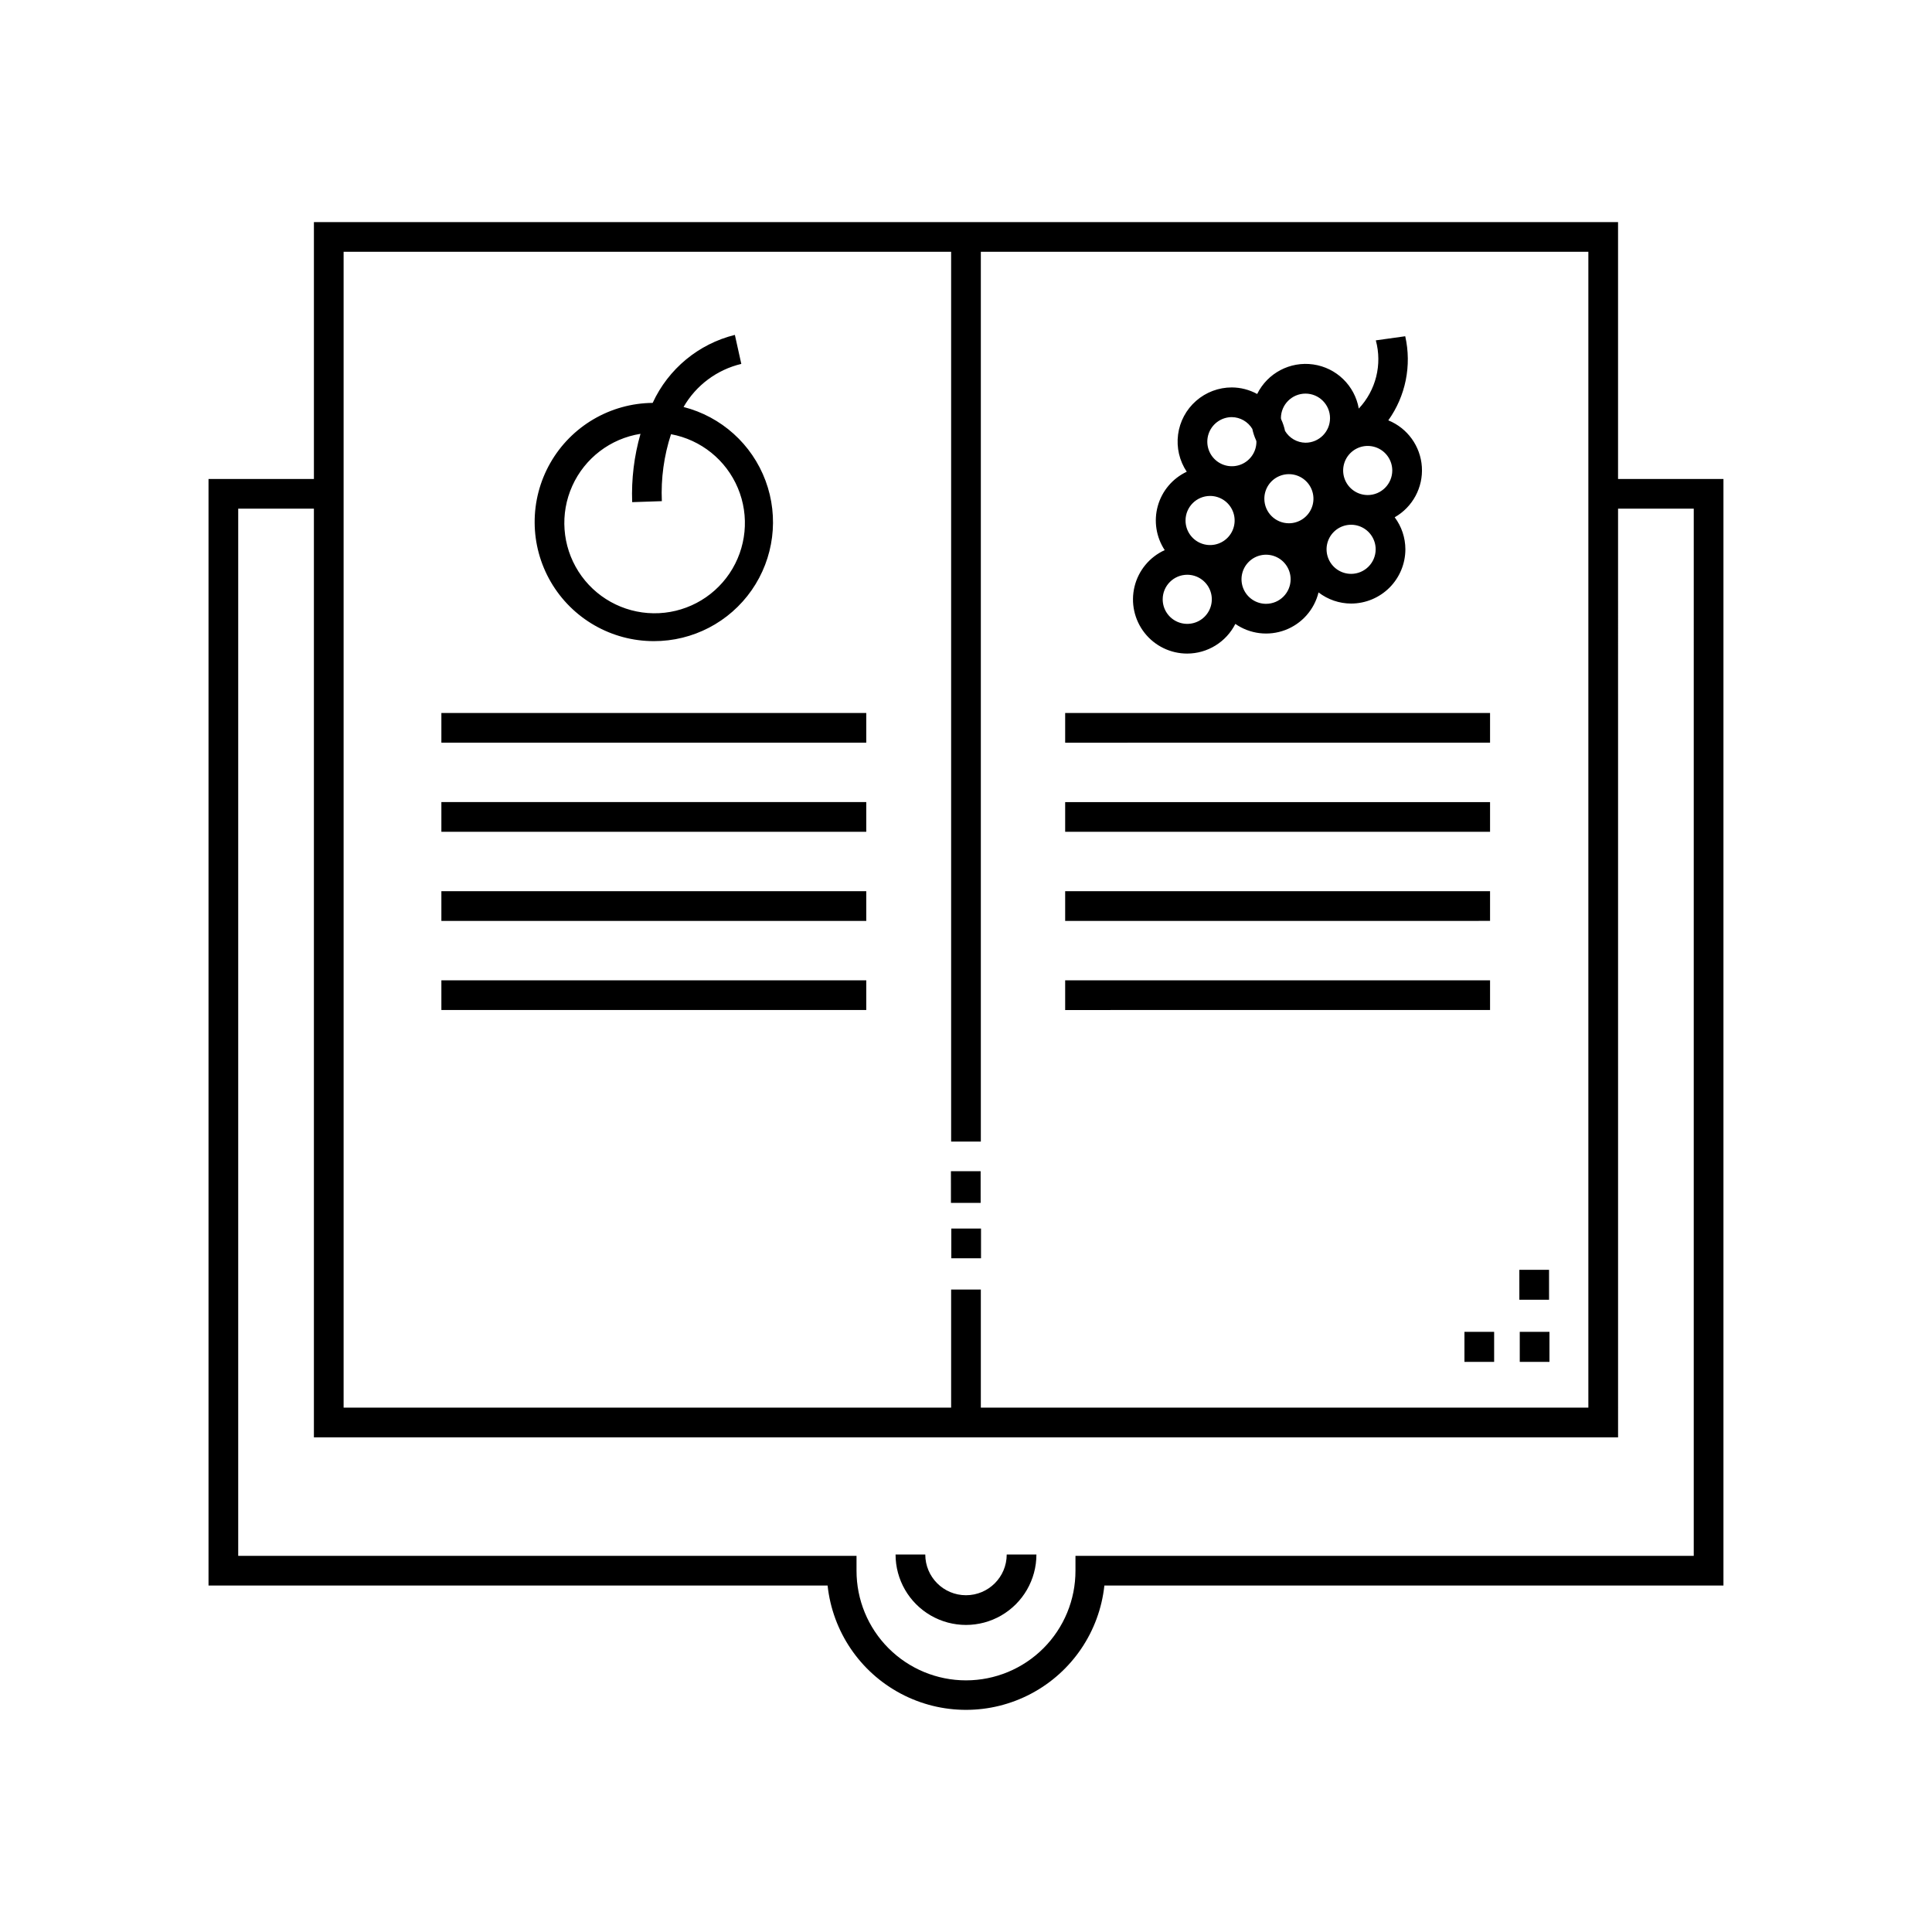 <?xml version="1.0" encoding="UTF-8"?>
<!-- Uploaded to: SVG Find, www.svgrepo.com, Generator: SVG Find Mixer Tools -->
<svg fill="#000000" width="800px" height="800px" version="1.1" viewBox="144 144 512 512" xmlns="http://www.w3.org/2000/svg">
 <path d="m572.8 270.93v-68.074h-345.61v68.074h-27.93v293.25h164.06c1.309 12.176 8.57 22.906 19.383 28.645 10.816 5.742 23.773 5.742 34.586 0 10.816-5.738 18.074-16.469 19.383-28.645h164.06v-293.25zm-337.74-60.203h161v235.8h7.871v-235.8h161v306.31h-161v-31.297h-7.871v31.297h-161zm357.8 345.59h-163.85v3.938c0.012 7.699-3.039 15.094-8.48 20.543-5.441 5.453-12.828 8.516-20.531 8.516s-15.09-3.062-20.531-8.516c-5.441-5.449-8.492-12.844-8.48-20.543v-3.938h-163.86v-277.51h20.059v246.11h345.62l-0.004-246.11h20.059zm-182.07-0.352h7.871c0 6.664-3.559 12.828-9.332 16.16-5.773 3.336-12.891 3.336-18.664 0-5.773-3.332-9.332-9.496-9.332-16.16h7.875c0 5.957 4.828 10.789 10.789 10.789s10.793-4.832 10.793-10.789zm-149.82-152.17h112.6v7.871h-112.6zm0-23.617h112.6v7.871h-112.6zm0-23.617h112.6v7.871l-112.6 0.004zm0-23.617 112.6 0.004v7.871h-112.6zm277.91 78.719-112.6 0.004v-7.871h112.6zm0-23.617-112.6 0.004v-7.871h112.6zm0-23.617-112.6 0.008v-7.871l112.6-0.004zm0-23.617-112.6 0.008v-7.871h112.6zm-221.61-26.906c10.332 0.023 20.02-5.023 25.926-13.5 5.906-8.48 7.285-19.312 3.684-29-3.602-9.684-11.719-16.992-21.73-19.551 3.312-5.754 8.852-9.883 15.305-11.418l-1.707-7.688h0.004c-9.625 2.383-17.641 9.012-21.785 18.02-11.246 0.102-21.59 6.18-27.148 15.953-5.562 9.777-5.504 21.77 0.152 31.492 5.656 9.719 16.055 15.695 27.301 15.691zm-3.531-54.938v-0.004c-1.688 5.883-2.43 11.996-2.207 18.109l7.863-0.262c-0.262-6.012 0.559-12.023 2.43-17.742 7.93 1.465 14.59 6.828 17.715 14.266 3.125 7.434 2.289 15.945-2.219 22.637-4.508 6.688-12.082 10.656-20.148 10.551-8.066-0.102-15.535-4.262-19.871-11.062-4.336-6.805-4.953-15.332-1.641-22.688 3.312-7.356 10.109-12.547 18.078-13.805zm144.9 58.238v-0.004c2.641-0.008 5.227-0.746 7.477-2.137 2.246-1.387 4.07-3.367 5.262-5.723 3.871 2.684 8.812 3.289 13.219 1.621 4.402-1.668 7.707-5.394 8.828-9.969 2.477 1.906 5.508 2.945 8.633 2.953 3.812-0.004 7.469-1.52 10.168-4.215 2.695-2.695 4.211-6.352 4.215-10.168-0.008-3.059-1-6.031-2.832-8.48 4.762-2.715 7.559-7.906 7.199-13.375s-3.812-10.25-8.891-12.316c4.606-6.449 6.234-14.555 4.484-22.285l-7.797 1.09 0.004 0.004c1.738 6.398 0.027 13.242-4.516 18.074-1.07-6.098-5.938-10.816-12.062-11.695-6.129-0.879-12.125 2.277-14.867 7.828-2.059-1.125-4.363-1.723-6.711-1.738-3.484-0.004-6.852 1.262-9.473 3.559-2.625 2.297-4.32 5.469-4.777 8.922-0.457 3.457 0.359 6.961 2.297 9.859-3.746 1.766-6.543 5.066-7.664 9.055-1.117 3.984-0.453 8.262 1.828 11.719-4.012 1.824-6.965 5.394-8.004 9.676-1.039 4.285-0.055 8.809 2.676 12.273 2.727 3.461 6.894 5.477 11.305 5.469zm20.426-41.047c0-2.633 1.586-5.004 4.019-6.008 2.434-1.008 5.231-0.449 7.09 1.414 1.859 1.859 2.418 4.66 1.406 7.09-1.008 2.434-3.383 4.016-6.012 4.016-3.594-0.008-6.504-2.918-6.504-6.512zm0.461 27.859c-2.633 0-5.008-1.582-6.016-4.012-1.008-2.434-0.453-5.231 1.406-7.094 1.859-1.863 4.66-2.422 7.09-1.414 2.434 1.004 4.019 3.375 4.023 6.008-0.004 3.594-2.914 6.504-6.504 6.512zm22.531-7.941c-2.633 0-5.004-1.586-6.008-4.019-1.008-2.43-0.449-5.227 1.41-7.09 1.859-1.859 4.66-2.418 7.09-1.41 2.43 1.008 4.016 3.379 4.019 6.008-0.004 3.598-2.918 6.508-6.512 6.512zm4.398-20.887c-2.633 0-5.004-1.586-6.012-4.019-1.004-2.43-0.449-5.231 1.414-7.09 1.859-1.859 4.656-2.418 7.09-1.41 2.43 1.004 4.016 3.379 4.019 6.008-0.004 3.594-2.918 6.508-6.512 6.512zm-16.488-26.883h-0.004c3.594 0 6.508 2.914 6.508 6.508s-2.914 6.508-6.508 6.508c-2.223-0.031-4.273-1.215-5.414-3.125-0.223-1.062-0.57-2.098-1.027-3.082-0.004-0.105-0.059-0.191-0.059-0.301l-0.004 0.004c0.004-3.594 2.914-6.504 6.504-6.512zm-19.512 6.234c2.227 0.031 4.277 1.211 5.422 3.125 0.223 1.062 0.566 2.098 1.027 3.082 0.004 0.105 0.059 0.191 0.059 0.297 0.004 2.633-1.582 5.008-4.012 6.016s-5.231 0.453-7.094-1.406c-1.863-1.863-2.418-4.66-1.414-7.094 1.004-2.43 3.379-4.019 6.012-4.019zm-5.773 20.887c2.633 0 5.004 1.582 6.012 4.016 1.012 2.434 0.453 5.231-1.41 7.094-1.859 1.863-4.66 2.418-7.09 1.41-2.434-1.008-4.019-3.383-4.016-6.016 0.004-3.59 2.914-6.496 6.5-6.504zm-6.043 20.887c2.629 0.004 5.004 1.59 6.008 4.023 1.008 2.43 0.449 5.231-1.414 7.09-1.863 1.859-4.66 2.414-7.094 1.406-2.43-1.008-4.016-3.383-4.012-6.016 0.004-3.59 2.918-6.5 6.512-6.504zm73.453 200.64h7.871v7.949h-7.871zm22.426-8.512h-7.871l-0.004-7.938h7.871zm-7.766 8.512h7.871v7.949h-7.871zm-142.87-34.18h-7.871l-0.004-8.395h7.871zm-7.773 6.805h7.871v7.879h-7.871z"/>
</svg>